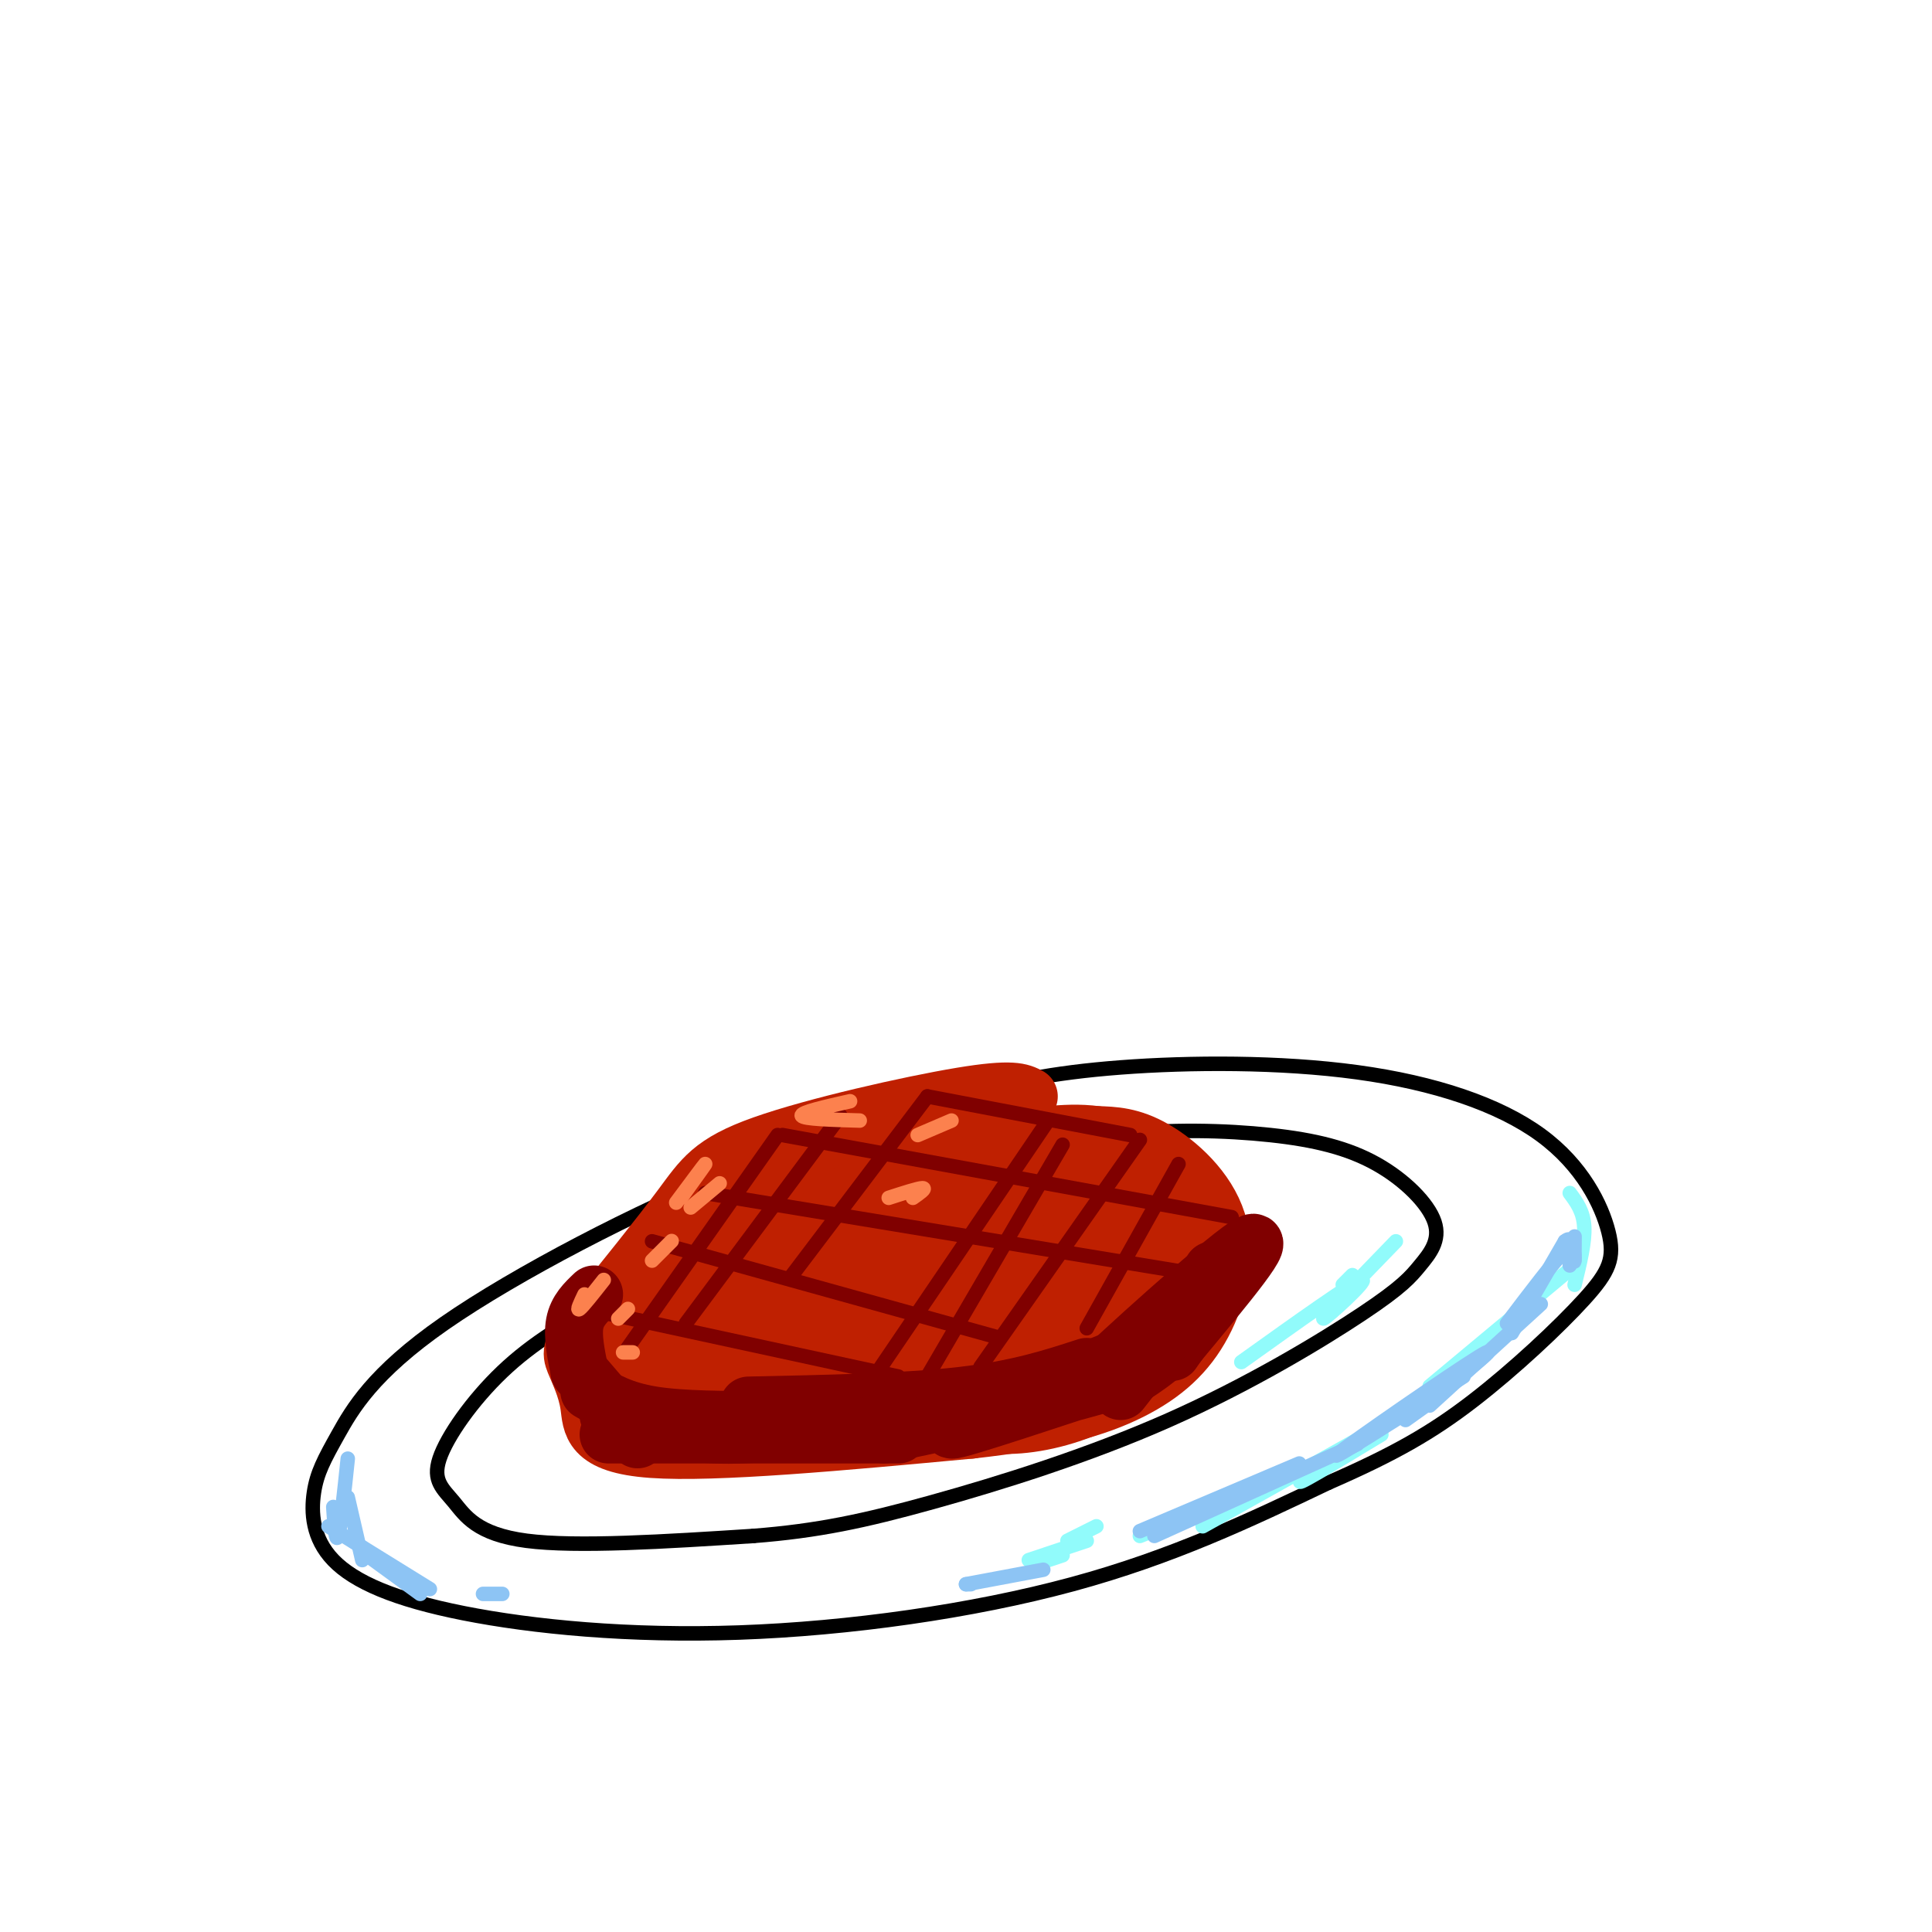 <svg viewBox='0 0 400 400' version='1.1' xmlns='http://www.w3.org/2000/svg' xmlns:xlink='http://www.w3.org/1999/xlink'><g fill='none' stroke='rgb(0,0,0)' stroke-width='3' stroke-linecap='round' stroke-linejoin='round'><path d='M193,232c-11.697,1.764 -23.394,3.527 -42,11c-18.606,7.473 -44.120,20.654 -59,31c-14.880,10.346 -19.124,17.857 -22,23c-2.876,5.143 -4.382,7.917 -5,12c-0.618,4.083 -0.348,9.475 4,14c4.348,4.525 12.774,8.182 27,11c14.226,2.818 34.253,4.797 57,4c22.747,-0.797 48.213,-4.371 69,-10c20.787,-5.629 36.893,-13.315 53,-21'/><path d='M275,307c13.709,-5.980 21.482,-10.429 30,-17c8.518,-6.571 17.781,-15.263 23,-21c5.219,-5.737 6.392,-8.517 5,-14c-1.392,-5.483 -5.351,-13.668 -14,-20c-8.649,-6.332 -21.988,-10.811 -38,-13c-16.012,-2.189 -34.695,-2.089 -49,-1c-14.305,1.089 -24.230,3.168 -33,6c-8.770,2.832 -16.385,6.416 -24,10'/><path d='M217,238c-16.799,3.387 -33.598,6.775 -49,12c-15.402,5.225 -29.406,12.288 -40,18c-10.594,5.712 -17.778,10.072 -24,16c-6.222,5.928 -11.482,13.424 -13,18c-1.518,4.576 0.707,6.232 3,9c2.293,2.768 4.655,6.648 15,8c10.345,1.352 28.672,0.176 47,-1'/><path d='M156,318c13.282,-1.030 22.986,-3.105 37,-7c14.014,-3.895 32.338,-9.612 49,-17c16.662,-7.388 31.662,-16.449 40,-22c8.338,-5.551 10.014,-7.594 12,-10c1.986,-2.406 4.281,-5.175 3,-9c-1.281,-3.825 -6.137,-8.706 -12,-12c-5.863,-3.294 -12.732,-5.002 -22,-6c-9.268,-0.998 -20.934,-1.285 -32,0c-11.066,1.285 -21.533,4.143 -32,7'/></g>
<g fill='none' stroke='rgb(191,32,1)' stroke-width='12' stroke-linecap='round' stroke-linejoin='round'><path d='M213,227c-1.673,-0.887 -3.345,-1.774 -14,0c-10.655,1.774 -30.292,6.208 -41,10c-10.708,3.792 -12.488,6.940 -17,13c-4.512,6.060 -11.756,15.030 -19,24'/><path d='M122,274c-3.804,5.136 -3.813,5.974 -3,8c0.813,2.026 2.450,5.238 3,9c0.550,3.762 0.014,8.075 13,9c12.986,0.925 39.493,-1.537 66,-4'/><path d='M201,296c16.868,-1.861 26.039,-4.512 33,-8c6.961,-3.488 11.711,-7.811 15,-14c3.289,-6.189 5.116,-14.243 3,-21c-2.116,-6.757 -8.176,-12.216 -13,-15c-4.824,-2.784 -8.412,-2.892 -12,-3'/><path d='M227,235c-3.667,-0.500 -6.833,-0.250 -10,0'/><path d='M186,232c-26.597,19.919 -53.194,39.838 -51,38c2.194,-1.838 33.179,-25.435 40,-32c6.821,-6.565 -10.522,3.900 -24,15c-13.478,11.100 -23.090,22.835 -23,27c0.090,4.165 9.883,0.762 22,-6c12.117,-6.762 26.559,-16.881 41,-27'/><path d='M191,247c10.323,-6.928 15.631,-10.749 13,-11c-2.631,-0.251 -13.202,3.069 -21,7c-7.798,3.931 -12.823,8.474 -19,14c-6.177,5.526 -13.505,12.036 -19,18c-5.495,5.964 -9.155,11.382 -7,13c2.155,1.618 10.127,-0.565 19,-4c8.873,-3.435 18.647,-8.123 28,-14c9.353,-5.877 18.284,-12.944 23,-17c4.716,-4.056 5.215,-5.100 7,-7c1.785,-1.900 4.854,-4.656 -2,-3c-6.854,1.656 -23.631,7.722 -35,14c-11.369,6.278 -17.330,12.767 -22,18c-4.670,5.233 -8.049,9.209 -4,10c4.049,0.791 15.524,-1.605 27,-4'/><path d='M179,281c12.146,-4.138 29.011,-12.482 37,-17c7.989,-4.518 7.101,-5.211 7,-7c-0.101,-1.789 0.584,-4.673 -5,-4c-5.584,0.673 -17.437,4.905 -26,11c-8.563,6.095 -13.835,14.053 -16,19c-2.165,4.947 -1.221,6.884 2,8c3.221,1.116 8.720,1.412 17,-1c8.280,-2.412 19.340,-7.531 26,-11c6.660,-3.469 8.921,-5.287 10,-7c1.079,-1.713 0.977,-3.321 -2,-4c-2.977,-0.679 -8.829,-0.429 -14,1c-5.171,1.429 -9.661,4.039 -13,8c-3.339,3.961 -5.525,9.275 -6,12c-0.475,2.725 0.763,2.863 2,3'/><path d='M198,292c1.475,1.218 4.164,2.761 9,3c4.836,0.239 11.821,-0.828 19,-4c7.179,-3.172 14.554,-8.451 18,-13c3.446,-4.549 2.964,-8.369 0,-13c-2.964,-4.631 -8.409,-10.073 -16,-11c-7.591,-0.927 -17.328,2.661 -23,7c-5.672,4.339 -7.278,9.431 -3,12c4.278,2.569 14.439,2.617 23,0c8.561,-2.617 15.521,-7.897 19,-11c3.479,-3.103 3.475,-4.028 4,-6c0.525,-1.972 1.579,-4.992 -1,-8c-2.579,-3.008 -8.789,-6.004 -15,-9'/><path d='M232,239c-3.338,-1.902 -4.184,-2.157 -9,-1c-4.816,1.157 -13.601,3.727 -20,6c-6.399,2.273 -10.410,4.251 -17,11c-6.590,6.749 -15.759,18.271 -19,24c-3.241,5.729 -0.555,5.664 1,6c1.555,0.336 1.977,1.071 6,0c4.023,-1.071 11.646,-3.949 18,-7c6.354,-3.051 11.440,-6.276 16,-10c4.560,-3.724 8.593,-7.947 5,-10c-3.593,-2.053 -14.814,-1.937 -27,4c-12.186,5.937 -25.339,17.696 -31,22c-5.661,4.304 -3.831,1.152 -2,-2'/><path d='M153,282c-5.009,0.476 -16.532,2.666 -22,5c-5.468,2.334 -4.880,4.811 -2,7c2.880,2.189 8.054,4.089 14,4c5.946,-0.089 12.666,-2.168 16,-4c3.334,-1.832 3.282,-3.416 -2,-4c-5.282,-0.584 -15.795,-0.167 -8,-1c7.795,-0.833 33.897,-2.917 60,-5'/><path d='M209,284c13.825,-0.798 18.387,-0.293 22,-7c3.613,-6.707 6.278,-20.626 6,-23c-0.278,-2.374 -3.497,6.797 -3,13c0.497,6.203 4.711,9.439 6,5c1.289,-4.439 -0.346,-16.554 -4,-22c-3.654,-5.446 -9.327,-4.223 -15,-3'/><path d='M221,247c-2.030,0.822 0.394,4.377 3,6c2.606,1.623 5.394,1.313 8,0c2.606,-1.313 5.030,-3.631 7,-5c1.970,-1.369 3.487,-1.790 -3,-5c-6.487,-3.210 -20.977,-9.210 -27,-10c-6.023,-0.790 -3.578,3.632 -2,6c1.578,2.368 2.289,2.684 3,3'/></g>
<g fill='none' stroke='rgb(128,0,0)' stroke-width='12' stroke-linecap='round' stroke-linejoin='round'><path d='M123,268c-1.750,1.667 -3.500,3.333 -4,6c-0.500,2.667 0.250,6.333 1,10'/><path d='M120,284c0.000,0.000 12.000,14.000 12,14'/><path d='M122,288c3.417,2.000 6.833,4.000 13,5c6.167,1.000 15.083,1.000 24,1'/><path d='M126,293c7.250,1.833 14.500,3.667 22,4c7.500,0.333 15.250,-0.833 23,-2'/><path d='M126,297c0.000,0.000 60.000,0.000 60,0'/><path d='M155,291c16.167,-0.333 32.333,-0.667 44,-2c11.667,-1.333 18.833,-3.667 26,-6'/><path d='M183,297c15.036,-3.179 30.071,-6.357 40,-9c9.929,-2.643 14.750,-4.750 6,-2c-8.750,2.750 -31.071,10.357 -32,10c-0.929,-0.357 19.536,-8.679 40,-17'/><path d='M237,279c7.984,-4.139 7.944,-5.986 2,-2c-5.944,3.986 -17.793,13.804 -13,9c4.793,-4.804 26.226,-24.230 32,-28c5.774,-3.770 -4.113,8.115 -14,20'/><path d='M244,278c-2.333,3.333 -1.167,1.667 0,0'/><path d='M251,263c-1.833,5.000 -3.667,10.000 -7,14c-3.333,4.000 -8.167,7.000 -13,10'/><path d='M250,265c0.000,0.000 -18.000,23.000 -18,23'/></g>
<g fill='none' stroke='rgb(128,0,0)' stroke-width='3' stroke-linecap='round' stroke-linejoin='round'><path d='M161,235c0.000,0.000 -31.000,44.000 -31,44'/><path d='M174,231c0.000,0.000 -32.000,43.000 -32,43'/><path d='M192,227c0.000,0.000 -28.000,37.000 -28,37'/><path d='M217,232c0.000,0.000 -38.000,56.000 -38,56'/><path d='M220,237c0.000,0.000 -28.000,48.000 -28,48'/><path d='M236,236c0.000,0.000 -33.000,47.000 -33,47'/><path d='M244,241c0.000,0.000 -19.000,34.000 -19,34'/><path d='M126,272c0.000,0.000 60.000,13.000 60,13'/><path d='M135,257c0.000,0.000 72.000,20.000 72,20'/><path d='M146,247c0.000,0.000 103.000,17.000 103,17'/><path d='M162,235c0.000,0.000 93.000,17.000 93,17'/><path d='M192,227c0.000,0.000 42.000,8.000 42,8'/></g>
<g fill='none' stroke='rgb(252,129,78)' stroke-width='3' stroke-linecap='round' stroke-linejoin='round'><path d='M140,249c2.917,-3.917 5.833,-7.833 6,-8c0.167,-0.167 -2.417,3.417 -5,7'/><path d='M143,250c0.000,0.000 6.000,-5.000 6,-5'/><path d='M137,259c1.167,-1.167 2.333,-2.333 2,-2c-0.333,0.333 -2.167,2.167 -4,4'/><path d='M130,271c0.000,0.000 -2.000,2.000 -2,2'/><path d='M129,280c0.000,0.000 2.000,0.000 2,0'/><path d='M121,268c-0.833,1.750 -1.667,3.500 -1,3c0.667,-0.500 2.833,-3.250 5,-6'/><path d='M176,228c-5.167,1.167 -10.333,2.333 -10,3c0.333,0.667 6.167,0.833 12,1'/><path d='M197,232c0.000,0.000 -7.000,3.000 -7,3'/><path d='M184,248c3.083,-1.000 6.167,-2.000 7,-2c0.833,0.000 -0.583,1.000 -2,2'/></g>
<g fill='none' stroke='rgb(145,251,251)' stroke-width='3' stroke-linecap='round' stroke-linejoin='round'><path d='M325,247c1.417,1.917 2.833,3.833 3,7c0.167,3.167 -0.917,7.583 -2,12'/><path d='M326,262c0.000,0.000 -30.000,25.000 -30,25'/><path d='M309,279c-17.583,12.000 -35.167,24.000 -39,27c-3.833,3.000 6.083,-3.000 16,-9'/><path d='M299,288c0.000,0.000 -50.000,28.000 -50,28'/><path d='M271,304c0.000,0.000 -35.000,14.000 -35,14'/><path d='M280,264c0.000,0.000 -2.000,2.000 -2,2'/><path d='M289,257c-7.778,8.022 -15.556,16.044 -15,16c0.556,-0.044 9.444,-8.156 8,-8c-1.444,0.156 -13.222,8.578 -25,17'/><path d='M227,316c0.000,0.000 -6.000,3.000 -6,3'/><path d='M225,319c0.000,0.000 -12.000,4.000 -12,4'/><path d='M220,322c0.000,0.000 -6.000,2.000 -6,2'/></g>
<g fill='none' stroke='rgb(141,196,244)' stroke-width='3' stroke-linecap='round' stroke-linejoin='round'><path d='M325,262c0.583,-2.500 1.167,-5.000 -1,-3c-2.167,2.000 -7.083,8.500 -12,15'/><path d='M319,270c0.000,0.000 -23.000,21.000 -23,21'/><path d='M298,289c0.000,0.000 -7.000,5.000 -7,5'/><path d='M72,302c-0.750,7.167 -1.500,14.333 -2,16c-0.500,1.667 -0.750,-2.167 -1,-6'/><path d='M72,310c0.000,0.000 3.000,13.000 3,13'/><path d='M73,319c0.000,0.000 13.000,9.000 13,9'/><path d='M76,322c0.000,0.000 11.000,8.000 11,8'/><path d='M100,330c0.000,0.000 4.000,0.000 4,0'/><path d='M89,329c0.000,0.000 -21.000,-13.000 -21,-13'/><path d='M201,328c0.000,0.000 -1.000,0.000 -1,0'/><path d='M200,328c0.000,0.000 16.000,-3.000 16,-3'/><path d='M236,317c0.000,0.000 33.000,-14.000 33,-14'/><path d='M239,318c0.000,0.000 42.000,-19.000 42,-19'/><path d='M303,285c-14.422,9.178 -28.844,18.356 -26,16c2.844,-2.356 22.956,-16.244 29,-20c6.044,-3.756 -1.978,2.622 -10,9'/><path d='M313,276c0.000,0.000 11.000,-19.000 11,-19'/><path d='M324,257c2.156,-1.844 2.044,3.044 2,4c-0.044,0.956 -0.022,-2.022 0,-5'/></g>
</svg>
